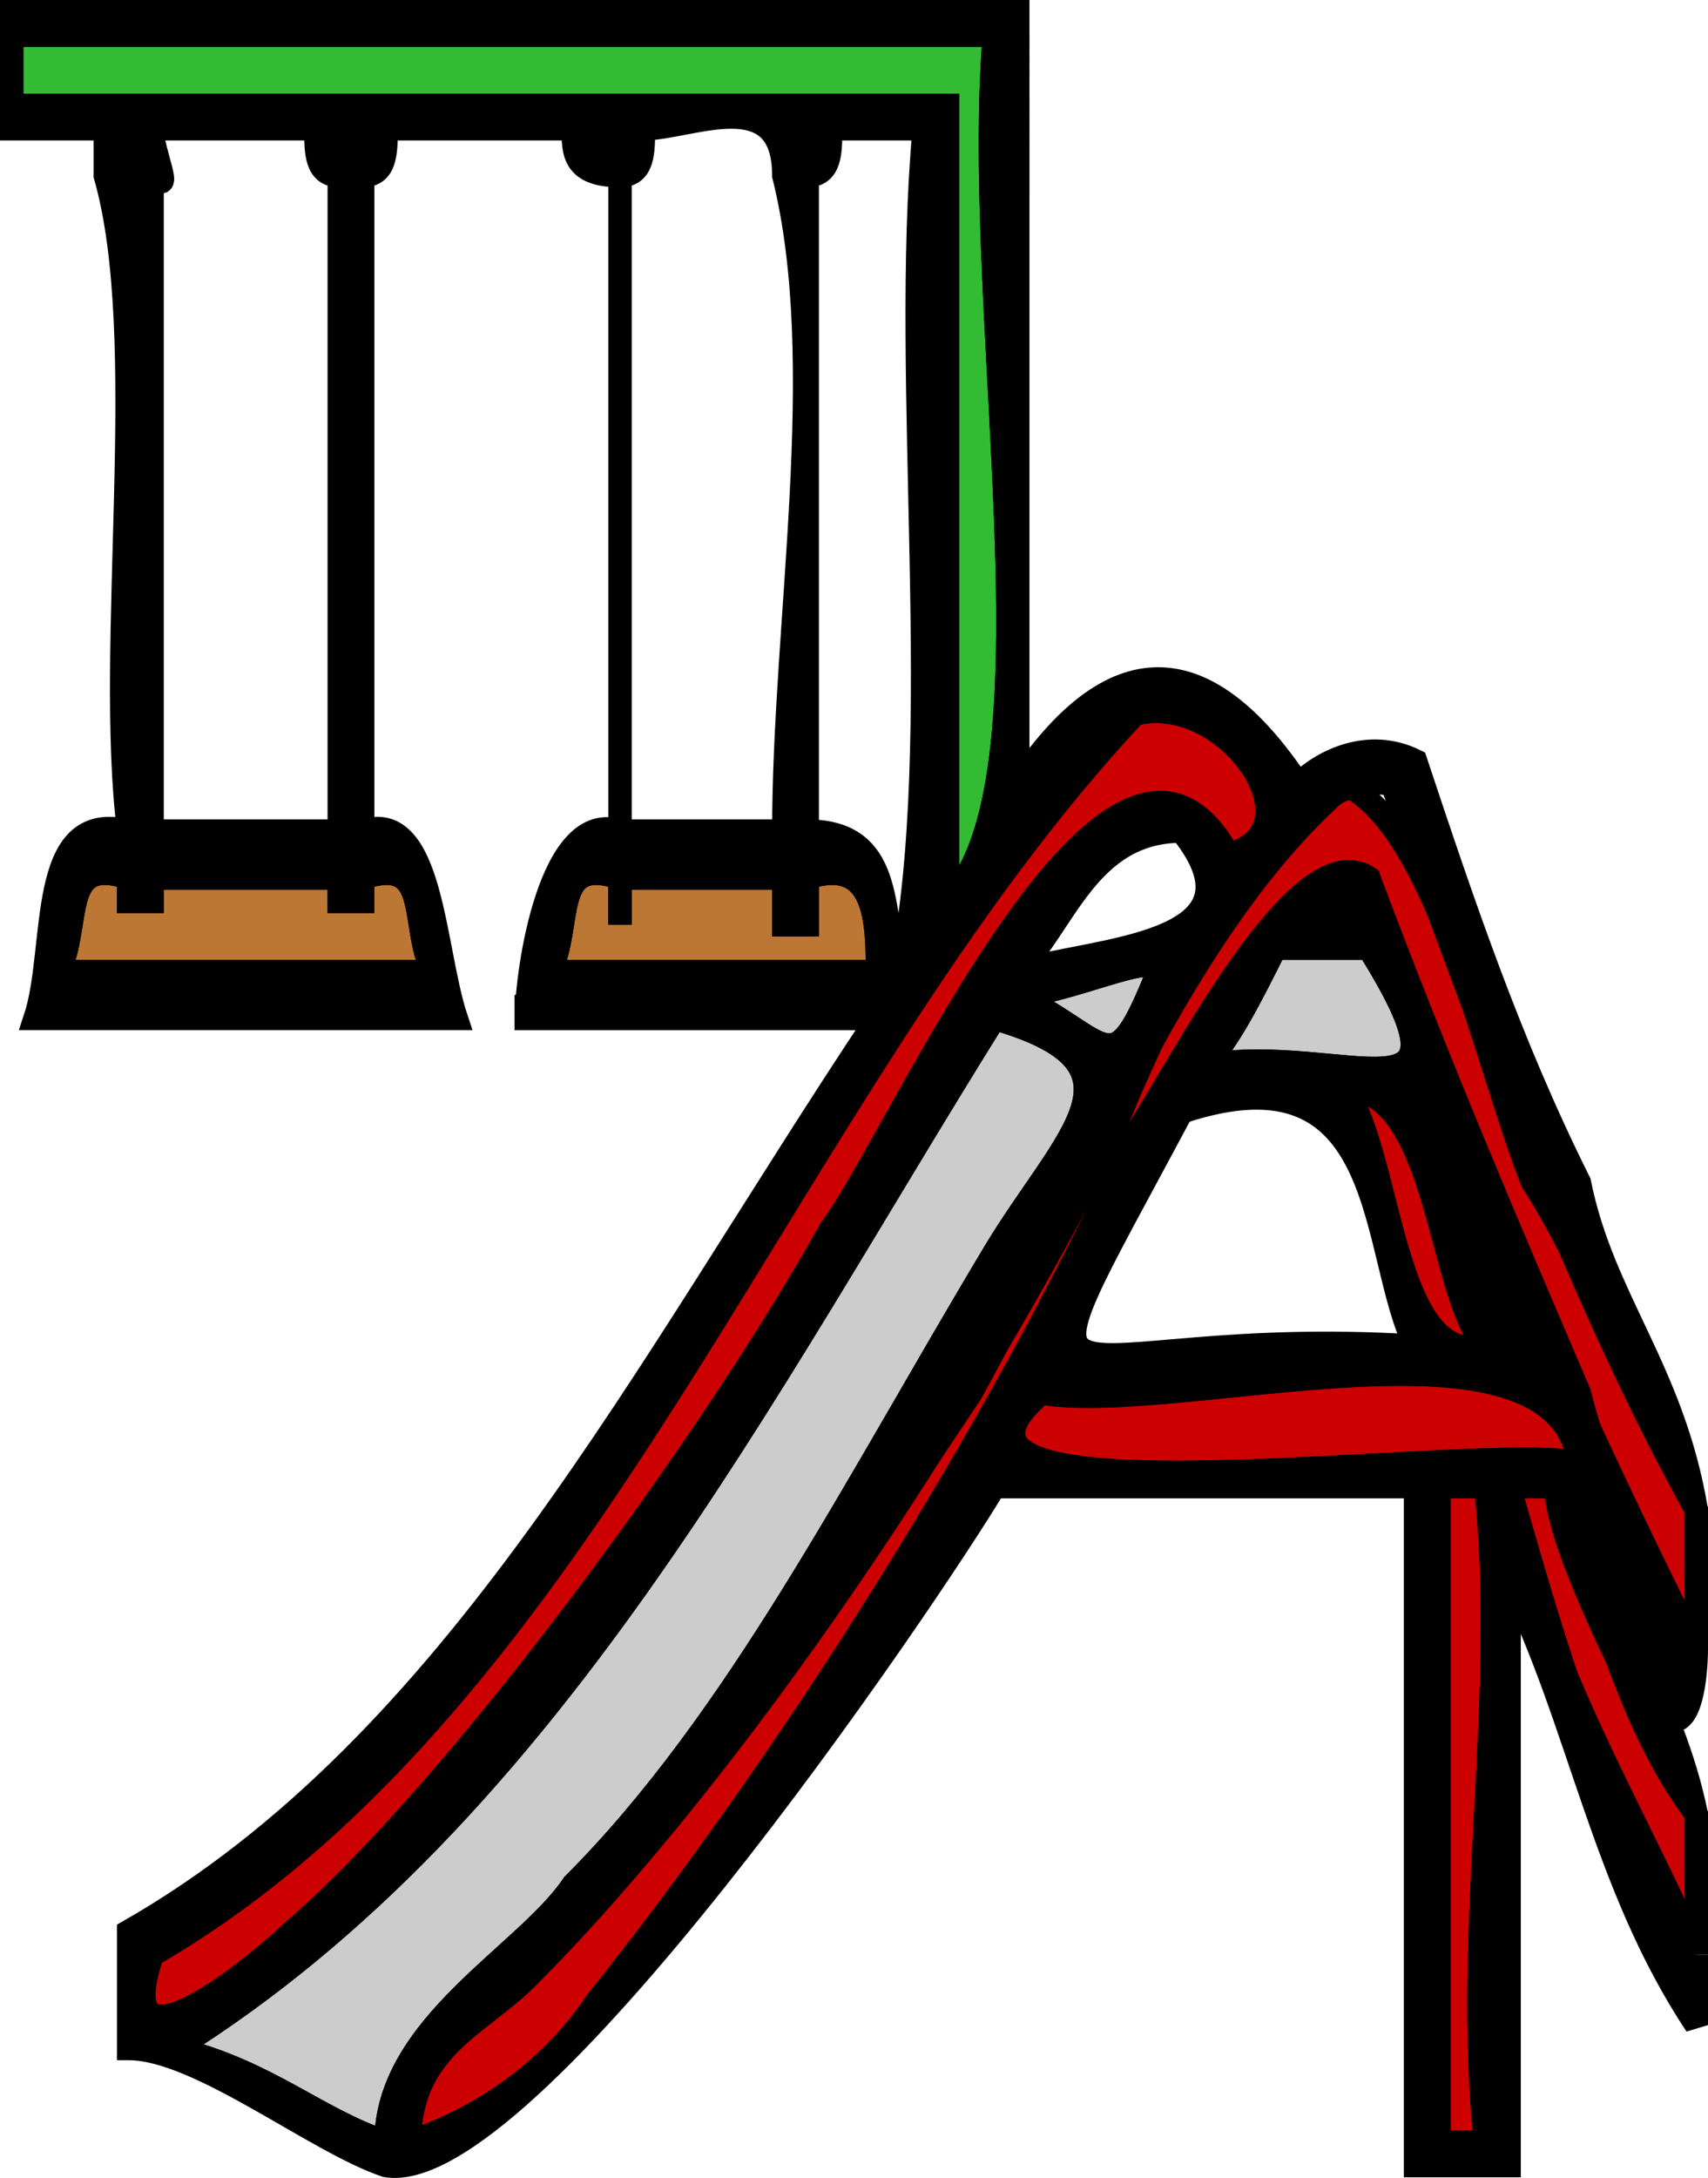 <svg width="73" height="93.031" version="1.2" xmlns="http://www.w3.org/2000/svg"><g fill="none" stroke="#000" fill-rule="evenodd" stroke-miterlimit="2" font-family="'Sans Serif'" font-size="12.5" font-weight="400"><path vector-effect="non-scaling-stroke" d="M43.5 42.5c4 2 4 4 6-1 0-1-4 1-6 1m11-2c-1 2-2 4-3 5 6-1 12 3 7-5h-4m-12 3c-10 16-19 34-35 44 4 1 6 3 9 4 0-5 6-8 8-11 7-7 12-17 18-27 3-5 7-8 0-10" fill="#ccc"/><path vector-effect="non-scaling-stroke" d="M.5 1.5v3h40v34c5-5 1-25 2-37H.5" fill="#3b3"/><path vector-effect="non-scaling-stroke" d="M34.5 37.5v2h-1v-2h-7v2-2c-3-1-2 2-3 4h14c0-2 0-5-3-4m-19 0v1h-1v-1h-8v1h-1v-1c-3-1-2 2-3 4h16c-1-2 0-5-3-4" fill="#b73"/><path vector-effect="non-scaling-stroke" d="M2.5 41.5v1h16v-1h-16m20 1v1h15v-1h-15" fill="#840"/><path vector-effect="non-scaling-stroke" d="M48.5 30.5c-15 16-23 42-42 53-2 6 5 0 6-1 7-6 18-21 23-30 3-4 12-25 17-16 4-1 0-7-4-6m9 16c2 3 2 12 6 11-2-2-2-11-6-11m-13 13c-7 6 19 2 23 3-1-7-17-2-23-3" fill="#c00"/><path vector-effect="non-scaling-stroke" d="M72.5 70.5v-6c-1-2-5-11-7-14-2-5-4-15-8-17-7 6-11 17-16 26-6 9-12 18-19 25-2 2-5 3-5 7 3-1 6-3 8-6 8-10 17-24 23-37 2-3 7-13 10-11 3 8 6 15 9 22 1 4 3 8 5 11" fill="#c00"/><path vector-effect="non-scaling-stroke" d="M72.5 83.5v-6c-1-2-6-11-6-14h-2c2 7 4 14 8 20m-11-20v28h2c-1-9 1-19 0-28h-2" fill="#c00"/><path vector-effect="non-scaling-stroke" d="M72.5 83.5c-2-5-7-13-8-20h2c2 5 3 10 6 14-1-5-4-9-5-14 2 3 3 7 4 10 1 0 1-3 1-3-5-10-10-21-14-33-3-2-8 8-10 11-6 13-15 27-23 37-2 3-5 5-8 6 0-4 3-5 5-7 9-9 19-24 25-36 2-5 7-16 12-15 4 11 8 22 13 31-1-6-4-9-5-14-3-6-5-12-7-18-2-1-4 0-5 1-4-6-8-6-12 0V.5H.5v5h4v2c2 7 0 20 1 28-4-1-3 5-4 8h18c-1-3-1-9-4-8v-28c1 0 1-1 1-2h8c0 1 0 2 2 2v28c-3-1-4 6-4 8h15c-10 15-18 31-32 39v5c3 0 8 4 11 5 6 1 23-24 26-29h18v29h4v-25c3 6 4 13 8 19v-3m-72-82h42c-1 12 3 32-2 37v-34H.5v-3m35 4h4c-1 11 1 26-1 36-1-2 0-6-4-6v-28c1 0 1-1 1-2m-8 0c2 0 6-2 6 2 2 8 0 19 0 28h-7v-28c1 0 1-1 1-2m-21 0h7c0 1 0 2 1 2v28h-8v-28c1 1 0-1 0-2m42 25c4-1 8 5 4 6-5-8-13 10-15 13-6 11-17 27-25 33-1 1-8 7-6 1 19-11 27-37 42-53m2 5c4 5-4 5-7 6 2-2 3-6 7-6m-16 2c3-1 3 2 3 4h-14c1-2 0-5 3-4v2-2h7v2h1v-2m-19 0c3-1 2 2 3 4h-16c1-2 0-5 3-4v1h1v-1h8v1h1v-1m39 3h4c5 8-1 4-7 5 1-1 2-3 3-5m-5 1c-2 5-2 3-6 1 2 0 6-2 6-1m-47 0h16v1h-16v-1m20 1h15v1h-15v-1m20 1c7 2 3 5 0 10-6 10-11 20-18 27-2 3-8 6-8 11-3-1-5-3-9-4 16-10 25-28 35-44m18 3c2 3 3 7 5 11-2-2-3-8-5-11m-3 0c4 0 4 9 6 11-4 1-4-8-6-11m-7 1c9-3 8 6 10 10-16-1-18 5-10-10m-6 12c6 1 22-4 23 3-4-1-30 3-23-3m17 4h2c1 9-1 19 0 28h-2v-28" fill="#000"/></g></svg>
